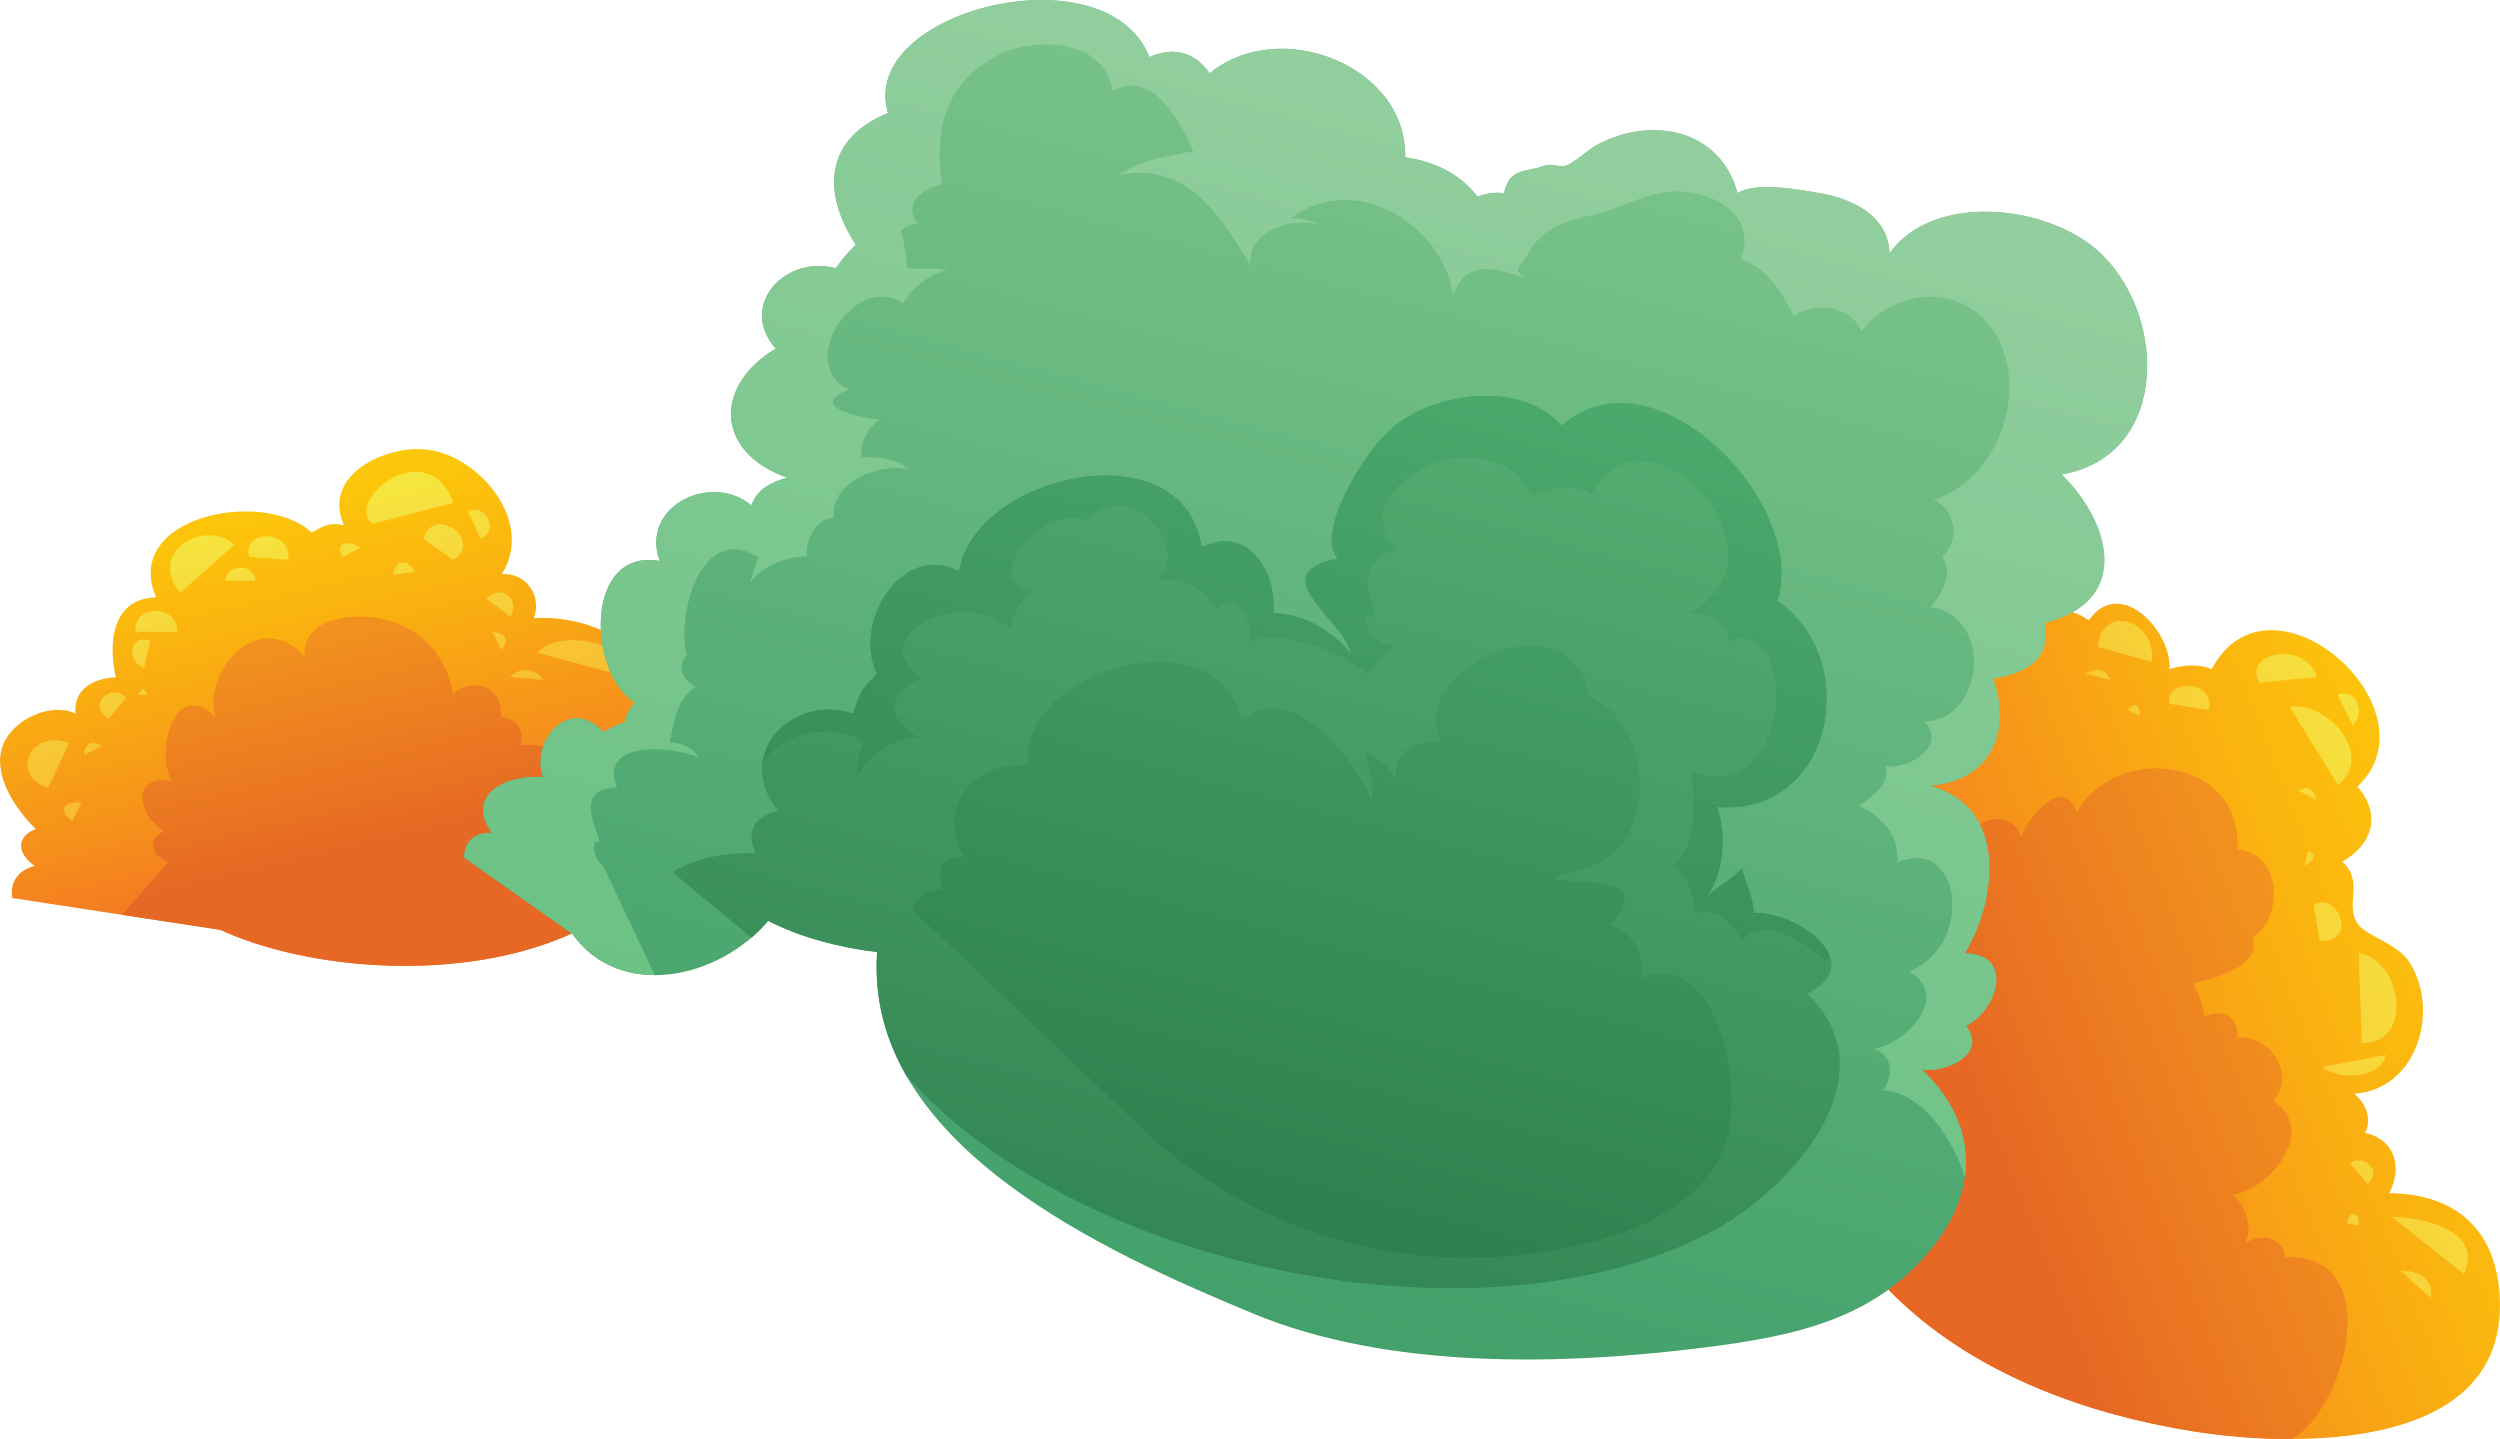 <?xml version="1.0" encoding="utf-8"?>
<!-- Generator: Adobe Illustrator 24.0.3, SVG Export Plug-In . SVG Version: 6.00 Build 0)  -->
<svg version="1.1" id="Layer_1" xmlns="http://www.w3.org/2000/svg" xmlns:xlink="http://www.w3.org/1999/xlink" x="0px" y="0px"
	 viewBox="0 0 209.71 120.73" style="enable-background:new 0 0 209.71 120.73;" xml:space="preserve">
<style type="text/css">
	.st0{fill:url(#SVGID_1_);}
	.st1{fill:url(#SVGID_2_);}
	.st2{fill:url(#SVGID_3_);}
	.st3{fill:url(#SVGID_4_);}
	.st4{fill:url(#SVGID_5_);}
	.st5{fill:url(#SVGID_6_);}
	.st6{fill:url(#SVGID_7_);}
	.st7{fill:url(#SVGID_8_);}
	.st8{fill:url(#SVGID_9_);}
	.st9{fill:url(#SVGID_10_);}
	.st10{fill:url(#SVGID_11_);}
	.st11{fill:url(#SVGID_12_);}
	.st12{fill:url(#SVGID_13_);}
	.st13{fill:url(#SVGID_14_);}
	.st14{fill:url(#SVGID_15_);}
	.st15{fill:url(#SVGID_16_);}
	.st16{fill:url(#SVGID_17_);}
	.st17{fill:url(#SVGID_18_);}
	.st18{fill:url(#SVGID_19_);}
	.st19{fill:url(#SVGID_20_);}
	.st20{fill:url(#SVGID_21_);}
	.st21{fill:url(#SVGID_22_);}
	.st22{fill:url(#SVGID_23_);}
	.st23{fill:url(#SVGID_24_);}
	.st24{fill:url(#SVGID_25_);}
	.st25{fill:url(#SVGID_26_);}
	.st26{fill:url(#SVGID_27_);}
	.st27{fill:url(#SVGID_28_);}
	.st28{fill:url(#SVGID_29_);}
	.st29{fill:url(#SVGID_30_);}
	.st30{fill:url(#SVGID_31_);}
	.st31{fill:url(#SVGID_32_);}
	.st32{fill:url(#SVGID_33_);}
	.st33{fill:url(#SVGID_34_);}
	.st34{fill:url(#SVGID_35_);}
	.st35{fill:url(#SVGID_36_);}
	.st36{fill:url(#SVGID_37_);}
	.st37{fill:url(#SVGID_38_);}
	.st38{fill:url(#SVGID_39_);}
	.st39{fill:url(#SVGID_40_);}
	.st40{fill:url(#SVGID_41_);}
	.st41{fill:url(#SVGID_42_);}
	.st42{fill:url(#SVGID_43_);}
	.st43{fill:url(#SVGID_44_);}
</style>
<g>
	<linearGradient id="SVGID_1_" gradientUnits="userSpaceOnUse" x1="21.602" y1="35.336" x2="29.992" y2="70.909">
		<stop  offset="0" style="stop-color:#FDCD08"/>
		<stop  offset="0.195" style="stop-color:#FCC60A"/>
		<stop  offset="0.487" style="stop-color:#FAB110"/>
		<stop  offset="0.84" style="stop-color:#F6901B"/>
		<stop  offset="1" style="stop-color:#F47E20"/>
	</linearGradient>
	<path class="st0" d="M44.78,51.85c0.7-1.83-0.63-3.84-2.69-3.69c2.77-4.32-1.79-9.88-6.23-10.44c-3.46-0.44-8.9,2.11-7.01,6.33
		c-1.24-0.24-1.55,0-2.71,0.62c-3.95-3.73-15.96-1.4-13.05,5.44c-3.73,0.08-4.03,3.92-3.37,6.71c-1.86,0.05-3.6,1.01-3.38,3.04
		c-2.14-1.01-5.43,0.55-6.16,2.84c-0.78,2.46,1.23,5.3,2.82,6.84c-1.72,0.66-1.54,2.08-0.09,3.1c-1.3,0.31-2.11,1.28-1.88,2.69
		L18.48,78c11.15,5.1,33.41,4.75,38.78-8.93C60.64,60.44,53.83,51.36,44.78,51.85z"/>
	<linearGradient id="SVGID_2_" gradientUnits="userSpaceOnUse" x1="218.353" y1="72.978" x2="166.671" y2="93.449">
		<stop  offset="0" style="stop-color:#FDCD08"/>
		<stop  offset="0.195" style="stop-color:#FCC60A"/>
		<stop  offset="0.487" style="stop-color:#FAB110"/>
		<stop  offset="0.84" style="stop-color:#F6901B"/>
		<stop  offset="1" style="stop-color:#F47E20"/>
	</linearGradient>
	<path class="st1" d="M200.42,100.09c1.06-2.05,0.62-4.45-2.02-5.06c0.56-1.16,0.13-2.39-0.92-3.29c5.27-0.32,7.21-6.96,4.65-11
		c-1.07-1.69-3.77-2.19-4.46-3.4c-0.91-1.61,0.62-3.38-1.18-5.06c2.64-1.51,3.23-4.07,1.26-6.29c6.91-6.55-7.35-19.08-12.23-9.85
		c-1.07-0.5-2.49-0.34-3.54-0.01c0.24-3.15-4.15-7.86-6.75-4.1c-1.25-0.83-2.77-1.27-3.71-0.22c-15.03,7.95-21.63,22.01-21.51,35.04
		c0.18,20.03,15.66,30.3,33.97,33.21c8.5,1.35,26.16,1.77,25.72-11.02C209.5,103.15,205.94,100.12,200.42,100.09z"/>
	<linearGradient id="SVGID_3_" gradientUnits="userSpaceOnUse" x1="22.782" y1="35.057" x2="31.172" y2="70.631">
		<stop  offset="0" style="stop-color:#FAA919"/>
		<stop  offset="0.223" style="stop-color:#F8A21A"/>
		<stop  offset="0.558" style="stop-color:#F18D1E"/>
		<stop  offset="0.961" style="stop-color:#E76C23"/>
		<stop  offset="1" style="stop-color:#E66824"/>
	</linearGradient>
	<path class="st2" d="M43.7,62.51c0.24-1.38-0.29-2.26-1.68-2.35c0.22-2.54-2.19-3.39-4-1.99c-0.62-3.34-2.86-5.7-6.31-6.32
		c-2.39-0.43-6.37,0.08-6.16,3.21c-3.75-4.12-8.59,1.08-7.48,5.12c-3.3-3.43-5.12,2.68-3.66,5.35c-3.48-0.67-2.88,2.84-0.66,4.18
		c-1.34,0.75-1.2,1.95,0.36,2.59l-3.88,4.44L18.48,78c9.45,4.32,26.87,4.73,35.24-3.58C54.63,68.61,49.82,62.17,43.7,62.51z"/>
	<linearGradient id="SVGID_4_" gradientUnits="userSpaceOnUse" x1="220.552" y1="78.528" x2="168.87" y2="98.999">
		<stop  offset="0" style="stop-color:#FAA919"/>
		<stop  offset="0.223" style="stop-color:#F8A21A"/>
		<stop  offset="0.558" style="stop-color:#F18D1E"/>
		<stop  offset="0.961" style="stop-color:#E76C23"/>
		<stop  offset="1" style="stop-color:#E66824"/>
	</linearGradient>
	<path class="st3" d="M191.71,105.47c-0.32-1.77-2.01-2.05-3.37-1.19c0.58-1.12,0.2-3.04-1.05-4.05c3.22-0.51,7.12-5.45,3.41-7.88
		c1.92-2.27-0.23-5.5-3.02-5.32c0.11-1.77-1.25-2.48-2.76-1.77c-0.2-1.19-0.51-1.88-0.96-2.83c1.81-0.19,5.98-1.65,4.97-3.76
		c2.71-1.76,2.46-7.14-1.25-7.42c0.45-7.72-10.06-9.02-13.48-3.11c-1.06-3.22-4.25,0.52-4.61,2.11c-0.79-2.31-3.89-1.89-4.44,0.36
		l-14.48,8.89c-0.46,2.46-0.67,4.93-0.65,7.36c0.18,20.03,15.66,30.3,33.97,33.21c2.28,0.36,5.22,0.66,8.29,0.65
		c0.06-0.04,0.13-0.08,0.19-0.12C196.96,117.66,200,105.1,191.71,105.47z"/>
	<linearGradient id="SVGID_5_" gradientUnits="userSpaceOnUse" x1="34.117" y1="32.384" x2="42.507" y2="67.957">
		<stop  offset="0" style="stop-color:#F6EC42"/>
		<stop  offset="0.212" style="stop-color:#F6E53F"/>
		<stop  offset="0.53" style="stop-color:#F7D038"/>
		<stop  offset="0.913" style="stop-color:#F9AF2D"/>
		<stop  offset="1" style="stop-color:#F9A62A"/>
	</linearGradient>
	<path class="st4" d="M35.51,45.2l2.52,1.76C40.62,45.34,36.35,42.27,35.51,45.2z"/>
	<linearGradient id="SVGID_6_" gradientUnits="userSpaceOnUse" x1="30.378" y1="33.266" x2="38.768" y2="68.839">
		<stop  offset="0" style="stop-color:#F6EC42"/>
		<stop  offset="0.212" style="stop-color:#F6E53F"/>
		<stop  offset="0.53" style="stop-color:#F7D038"/>
		<stop  offset="0.913" style="stop-color:#F9AF2D"/>
		<stop  offset="1" style="stop-color:#F9A62A"/>
	</linearGradient>
	<path class="st5" d="M32.99,48.22l1.76-0.25C34.31,46.86,33.14,46.91,32.99,48.22z"/>
	<linearGradient id="SVGID_7_" gradientUnits="userSpaceOnUse" x1="37.386" y1="31.613" x2="45.776" y2="67.186">
		<stop  offset="0" style="stop-color:#F6EC42"/>
		<stop  offset="0.212" style="stop-color:#F6E53F"/>
		<stop  offset="0.53" style="stop-color:#F7D038"/>
		<stop  offset="0.913" style="stop-color:#F9AF2D"/>
		<stop  offset="1" style="stop-color:#F9A62A"/>
	</linearGradient>
	<path class="st6" d="M39.29,42.93l1.01,2.27C41.93,44.64,40.7,42.11,39.29,42.93z"/>
	<linearGradient id="SVGID_8_" gradientUnits="userSpaceOnUse" x1="32.082" y1="32.864" x2="40.472" y2="68.437">
		<stop  offset="0" style="stop-color:#F6EC42"/>
		<stop  offset="0.212" style="stop-color:#F6E53F"/>
		<stop  offset="0.53" style="stop-color:#F7D038"/>
		<stop  offset="0.913" style="stop-color:#F9AF2D"/>
		<stop  offset="1" style="stop-color:#F9A62A"/>
	</linearGradient>
	<path class="st7" d="M31.23,43.94l6.8-1.76C35.9,36.34,28.81,41.87,31.23,43.94z"/>
	<linearGradient id="SVGID_9_" gradientUnits="userSpaceOnUse" x1="37.462" y1="31.595" x2="45.852" y2="67.169">
		<stop  offset="0" style="stop-color:#F6EC42"/>
		<stop  offset="0.212" style="stop-color:#F6E53F"/>
		<stop  offset="0.53" style="stop-color:#F7D038"/>
		<stop  offset="0.913" style="stop-color:#F9AF2D"/>
		<stop  offset="1" style="stop-color:#F9A62A"/>
	</linearGradient>
	<path class="st8" d="M40.8,50.23l2.01,1.51C43.68,50.09,41.86,48.97,40.8,50.23z"/>
	<linearGradient id="SVGID_10_" gradientUnits="userSpaceOnUse" x1="38.186" y1="31.424" x2="46.576" y2="66.998">
		<stop  offset="0" style="stop-color:#F6EC42"/>
		<stop  offset="0.212" style="stop-color:#F6E53F"/>
		<stop  offset="0.53" style="stop-color:#F7D038"/>
		<stop  offset="0.913" style="stop-color:#F9AF2D"/>
		<stop  offset="1" style="stop-color:#F9A62A"/>
	</linearGradient>
	<path class="st9" d="M42.81,56.78l2.77,0.25C44.93,56.02,43.58,55.95,42.81,56.78z"/>
	<linearGradient id="SVGID_11_" gradientUnits="userSpaceOnUse" x1="42.612" y1="30.38" x2="51.002" y2="65.954">
		<stop  offset="0" style="stop-color:#F6EC42"/>
		<stop  offset="0.212" style="stop-color:#F6E53F"/>
		<stop  offset="0.53" style="stop-color:#F7D038"/>
		<stop  offset="0.913" style="stop-color:#F9AF2D"/>
		<stop  offset="1" style="stop-color:#F9A62A"/>
	</linearGradient>
	<path class="st10" d="M45.08,54.76l6.54,1.76C53.12,53.77,46.67,52.74,45.08,54.76z"/>
	<linearGradient id="SVGID_12_" gradientUnits="userSpaceOnUse" x1="36.784" y1="31.755" x2="45.174" y2="67.328">
		<stop  offset="0" style="stop-color:#F6EC42"/>
		<stop  offset="0.212" style="stop-color:#F6E53F"/>
		<stop  offset="0.53" style="stop-color:#F7D038"/>
		<stop  offset="0.913" style="stop-color:#F9AF2D"/>
		<stop  offset="1" style="stop-color:#F9A62A"/>
	</linearGradient>
	<path class="st11" d="M41.3,53l0.76,1.51C42.77,53.67,42.49,53.14,41.3,53z"/>
	<linearGradient id="SVGID_13_" gradientUnits="userSpaceOnUse" x1="26.571" y1="34.164" x2="34.961" y2="69.737">
		<stop  offset="0" style="stop-color:#F6EC42"/>
		<stop  offset="0.212" style="stop-color:#F6E53F"/>
		<stop  offset="0.53" style="stop-color:#F7D038"/>
		<stop  offset="0.913" style="stop-color:#F9AF2D"/>
		<stop  offset="1" style="stop-color:#F9A62A"/>
	</linearGradient>
	<path class="st12" d="M28.72,46.71l1.51-0.76C29.76,45.47,27.95,45.15,28.72,46.71z"/>
	<linearGradient id="SVGID_14_" gradientUnits="userSpaceOnUse" x1="14.636" y1="36.978" x2="23.026" y2="72.552">
		<stop  offset="0" style="stop-color:#F6EC42"/>
		<stop  offset="0.212" style="stop-color:#F6E53F"/>
		<stop  offset="0.53" style="stop-color:#F7D038"/>
		<stop  offset="0.913" style="stop-color:#F9AF2D"/>
		<stop  offset="1" style="stop-color:#F9A62A"/>
	</linearGradient>
	<path class="st13" d="M15.12,49.73l4.53-4.03C17.08,43.42,12.31,46.38,15.12,49.73z"/>
	<linearGradient id="SVGID_15_" gradientUnits="userSpaceOnUse" x1="2.382" y1="39.868" x2="10.772" y2="75.442">
		<stop  offset="0" style="stop-color:#F6EC42"/>
		<stop  offset="0.212" style="stop-color:#F6E53F"/>
		<stop  offset="0.53" style="stop-color:#F7D038"/>
		<stop  offset="0.913" style="stop-color:#F9AF2D"/>
		<stop  offset="1" style="stop-color:#F9A62A"/>
	</linearGradient>
	<path class="st14" d="M7.07,63.32l1.51-0.76C7.68,62.07,7.12,62.28,7.07,63.32z"/>
	<linearGradient id="SVGID_16_" gradientUnits="userSpaceOnUse" x1="4.849" y1="39.287" x2="13.239" y2="74.86">
		<stop  offset="0" style="stop-color:#F6EC42"/>
		<stop  offset="0.212" style="stop-color:#F6E53F"/>
		<stop  offset="0.53" style="stop-color:#F7D038"/>
		<stop  offset="0.913" style="stop-color:#F9AF2D"/>
		<stop  offset="1" style="stop-color:#F9A62A"/>
	</linearGradient>
	<path class="st15" d="M9.08,60.3l1.51-1.76C9.37,57.24,7.24,59.03,9.08,60.3z"/>
	<linearGradient id="SVGID_17_" gradientUnits="userSpaceOnUse" x1="-0.316" y1="40.505" x2="8.074" y2="76.078">
		<stop  offset="0" style="stop-color:#F6EC42"/>
		<stop  offset="0.212" style="stop-color:#F6E53F"/>
		<stop  offset="0.53" style="stop-color:#F7D038"/>
		<stop  offset="0.913" style="stop-color:#F9AF2D"/>
		<stop  offset="1" style="stop-color:#F9A62A"/>
	</linearGradient>
	<path class="st16" d="M6.06,68.86l0.76-1.51C5.34,67.11,4.82,68.02,6.06,68.86z"/>
	<linearGradient id="SVGID_18_" gradientUnits="userSpaceOnUse" x1="19.994" y1="35.715" x2="28.384" y2="71.288">
		<stop  offset="0" style="stop-color:#F6EC42"/>
		<stop  offset="0.212" style="stop-color:#F6E53F"/>
		<stop  offset="0.53" style="stop-color:#F7D038"/>
		<stop  offset="0.913" style="stop-color:#F9AF2D"/>
		<stop  offset="1" style="stop-color:#F9A62A"/>
	</linearGradient>
	<path class="st17" d="M20.91,46.71l3.27,0.25C24.52,44.37,20.26,44.37,20.91,46.71z"/>
	<linearGradient id="SVGID_19_" gradientUnits="userSpaceOnUse" x1="-1.272" y1="40.731" x2="7.117" y2="76.304">
		<stop  offset="0" style="stop-color:#F6EC42"/>
		<stop  offset="0.212" style="stop-color:#F6E53F"/>
		<stop  offset="0.53" style="stop-color:#F7D038"/>
		<stop  offset="0.913" style="stop-color:#F9AF2D"/>
		<stop  offset="1" style="stop-color:#F9A62A"/>
	</linearGradient>
	<path class="st18" d="M4.05,66.09l1.76-3.78C2.43,61.13,0.83,65.11,4.05,66.09z"/>
	<linearGradient id="SVGID_20_" gradientUnits="userSpaceOnUse" x1="7.357" y1="38.695" x2="15.747" y2="74.269">
		<stop  offset="0" style="stop-color:#F6EC42"/>
		<stop  offset="0.212" style="stop-color:#F6E53F"/>
		<stop  offset="0.53" style="stop-color:#F7D038"/>
		<stop  offset="0.913" style="stop-color:#F9AF2D"/>
		<stop  offset="1" style="stop-color:#F9A62A"/>
	</linearGradient>
	<path class="st19" d="M11.6,58.29h0.76C12.12,57.66,11.86,57.68,11.6,58.29z"/>
	<linearGradient id="SVGID_21_" gradientUnits="userSpaceOnUse" x1="8.125" y1="38.514" x2="16.515" y2="74.088">
		<stop  offset="0" style="stop-color:#F6EC42"/>
		<stop  offset="0.212" style="stop-color:#F6E53F"/>
		<stop  offset="0.53" style="stop-color:#F7D038"/>
		<stop  offset="0.913" style="stop-color:#F9AF2D"/>
		<stop  offset="1" style="stop-color:#F9A62A"/>
	</linearGradient>
	<path class="st20" d="M12.1,56.02l0.5-2.27C10.88,53.09,10.51,55.51,12.1,56.02z"/>
	<linearGradient id="SVGID_22_" gradientUnits="userSpaceOnUse" x1="17.254" y1="36.361" x2="25.644" y2="71.935">
		<stop  offset="0" style="stop-color:#F6EC42"/>
		<stop  offset="0.212" style="stop-color:#F6E53F"/>
		<stop  offset="0.53" style="stop-color:#F7D038"/>
		<stop  offset="0.913" style="stop-color:#F9AF2D"/>
		<stop  offset="1" style="stop-color:#F9A62A"/>
	</linearGradient>
	<path class="st21" d="M18.9,48.72h2.52C21.35,47.25,18.98,47.22,18.9,48.72z"/>
	<linearGradient id="SVGID_23_" gradientUnits="userSpaceOnUse" x1="9.64" y1="38.157" x2="18.03" y2="73.73">
		<stop  offset="0" style="stop-color:#F6EC42"/>
		<stop  offset="0.212" style="stop-color:#F6E53F"/>
		<stop  offset="0.53" style="stop-color:#F7D038"/>
		<stop  offset="0.913" style="stop-color:#F9AF2D"/>
		<stop  offset="1" style="stop-color:#F9A62A"/>
	</linearGradient>
	<path class="st22" d="M11.35,53h3.52C14.9,50.65,11.2,50.66,11.35,53z"/>
	<linearGradient id="SVGID_24_" gradientUnits="userSpaceOnUse" x1="208.468" y1="48.02" x2="156.785" y2="68.491">
		<stop  offset="0" style="stop-color:#F6EC42"/>
		<stop  offset="0.212" style="stop-color:#F6E53F"/>
		<stop  offset="0.53" style="stop-color:#F7D038"/>
		<stop  offset="0.913" style="stop-color:#F9AF2D"/>
		<stop  offset="1" style="stop-color:#F9A62A"/>
	</linearGradient>
	<path class="st23" d="M178.48,59.54l1.01,0.5C179.46,59.11,179.12,58.82,178.48,59.54z"/>
	<linearGradient id="SVGID_25_" gradientUnits="userSpaceOnUse" x1="207.05" y1="44.441" x2="155.368" y2="64.912">
		<stop  offset="0" style="stop-color:#F6EC42"/>
		<stop  offset="0.212" style="stop-color:#F6E53F"/>
		<stop  offset="0.53" style="stop-color:#F7D038"/>
		<stop  offset="0.913" style="stop-color:#F9AF2D"/>
		<stop  offset="1" style="stop-color:#F9A62A"/>
	</linearGradient>
	<path class="st24" d="M174.95,56.52l2.01,0.5C176.69,56.02,175.69,56.06,174.95,56.52z"/>
	<linearGradient id="SVGID_26_" gradientUnits="userSpaceOnUse" x1="208.778" y1="48.804" x2="157.096" y2="69.276">
		<stop  offset="0" style="stop-color:#F6EC42"/>
		<stop  offset="0.212" style="stop-color:#F6E53F"/>
		<stop  offset="0.53" style="stop-color:#F7D038"/>
		<stop  offset="0.913" style="stop-color:#F9AF2D"/>
		<stop  offset="1" style="stop-color:#F9A62A"/>
	</linearGradient>
	<path class="st25" d="M182,59.04l3.27,0.5C185.86,56.79,181.37,57.12,182,59.04z"/>
	<linearGradient id="SVGID_27_" gradientUnits="userSpaceOnUse" x1="206.453" y1="42.935" x2="154.771" y2="63.407">
		<stop  offset="0" style="stop-color:#F6EC42"/>
		<stop  offset="0.212" style="stop-color:#F6E53F"/>
		<stop  offset="0.53" style="stop-color:#F7D038"/>
		<stop  offset="0.913" style="stop-color:#F9AF2D"/>
		<stop  offset="1" style="stop-color:#F9A62A"/>
	</linearGradient>
	<path class="st26" d="M175.96,54.26l4.53,1.26C180.98,52.05,176.36,50.51,175.96,54.26z"/>
	<linearGradient id="SVGID_28_" gradientUnits="userSpaceOnUse" x1="225.584" y1="91.232" x2="173.902" y2="111.703">
		<stop  offset="0" style="stop-color:#F6EC42"/>
		<stop  offset="0.212" style="stop-color:#F6E53F"/>
		<stop  offset="0.53" style="stop-color:#F7D038"/>
		<stop  offset="0.913" style="stop-color:#F9AF2D"/>
		<stop  offset="1" style="stop-color:#F9A62A"/>
	</linearGradient>
	<path class="st27" d="M197.35,101.79c-0.39,0.18-0.3,0.45-0.5,0.79l1.01,0.25C197.81,102.29,197.97,101.98,197.35,101.79z"/>
	<linearGradient id="SVGID_29_" gradientUnits="userSpaceOnUse" x1="216.655" y1="68.69" x2="164.973" y2="89.162">
		<stop  offset="0" style="stop-color:#F6EC42"/>
		<stop  offset="0.212" style="stop-color:#F6E53F"/>
		<stop  offset="0.53" style="stop-color:#F7D038"/>
		<stop  offset="0.913" style="stop-color:#F9AF2D"/>
		<stop  offset="1" style="stop-color:#F9A62A"/>
	</linearGradient>
	<path class="st28" d="M194.08,75.91l0.5,3.02C197.89,79.07,196.07,74.68,194.08,75.91z"/>
	<linearGradient id="SVGID_30_" gradientUnits="userSpaceOnUse" x1="221.163" y1="80.072" x2="169.481" y2="100.543">
		<stop  offset="0" style="stop-color:#F6EC42"/>
		<stop  offset="0.212" style="stop-color:#F6E53F"/>
		<stop  offset="0.53" style="stop-color:#F7D038"/>
		<stop  offset="0.913" style="stop-color:#F9AF2D"/>
		<stop  offset="1" style="stop-color:#F9A62A"/>
	</linearGradient>
	<path class="st29" d="M200.12,88.49l-5.29,1.01C196.26,90.73,199.83,90.4,200.12,88.49z"/>
	<linearGradient id="SVGID_31_" gradientUnits="userSpaceOnUse" x1="224.283" y1="87.949" x2="172.601" y2="108.42">
		<stop  offset="0" style="stop-color:#F6EC42"/>
		<stop  offset="0.212" style="stop-color:#F6E53F"/>
		<stop  offset="0.53" style="stop-color:#F7D038"/>
		<stop  offset="0.913" style="stop-color:#F9AF2D"/>
		<stop  offset="1" style="stop-color:#F9A62A"/>
	</linearGradient>
	<path class="st30" d="M197.1,97.55l1.51,1.76C199.92,98.2,198.27,96.78,197.1,97.55z"/>
	<linearGradient id="SVGID_32_" gradientUnits="userSpaceOnUse" x1="227.142" y1="95.166" x2="175.46" y2="115.637">
		<stop  offset="0" style="stop-color:#F6EC42"/>
		<stop  offset="0.212" style="stop-color:#F6E53F"/>
		<stop  offset="0.53" style="stop-color:#F7D038"/>
		<stop  offset="0.913" style="stop-color:#F9AF2D"/>
		<stop  offset="1" style="stop-color:#F9A62A"/>
	</linearGradient>
	<path class="st31" d="M200.63,102.08l6.04,4.78C208.46,103.15,203.04,102.09,200.63,102.08z"/>
	<linearGradient id="SVGID_33_" gradientUnits="userSpaceOnUse" x1="228.126" y1="97.65" x2="176.444" y2="118.121">
		<stop  offset="0" style="stop-color:#F6EC42"/>
		<stop  offset="0.212" style="stop-color:#F6E53F"/>
		<stop  offset="0.53" style="stop-color:#F7D038"/>
		<stop  offset="0.913" style="stop-color:#F9AF2D"/>
		<stop  offset="1" style="stop-color:#F9A62A"/>
	</linearGradient>
	<path class="st32" d="M201.38,106.61l2.52,2.27C204.18,107.28,202.76,106.52,201.38,106.61z"/>
	<linearGradient id="SVGID_34_" gradientUnits="userSpaceOnUse" x1="208.989" y1="49.337" x2="157.307" y2="69.808">
		<stop  offset="0" style="stop-color:#F6EC42"/>
		<stop  offset="0.212" style="stop-color:#F6E53F"/>
		<stop  offset="0.53" style="stop-color:#F7D038"/>
		<stop  offset="0.913" style="stop-color:#F9AF2D"/>
		<stop  offset="1" style="stop-color:#F9A62A"/>
	</linearGradient>
	<path class="st33" d="M189.55,57.28l4.78-0.5C193.35,53.59,187.95,54.82,189.55,57.28z"/>
	<linearGradient id="SVGID_35_" gradientUnits="userSpaceOnUse" x1="210.821" y1="53.96" x2="159.138" y2="74.432">
		<stop  offset="0" style="stop-color:#F6EC42"/>
		<stop  offset="0.212" style="stop-color:#F6E53F"/>
		<stop  offset="0.53" style="stop-color:#F7D038"/>
		<stop  offset="0.913" style="stop-color:#F9AF2D"/>
		<stop  offset="1" style="stop-color:#F9A62A"/>
	</linearGradient>
	<path class="st34" d="M196.09,58.29l1.26,2.52C198.54,59.75,197.55,57.63,196.09,58.29z"/>
	<linearGradient id="SVGID_36_" gradientUnits="userSpaceOnUse" x1="214.643" y1="63.61" x2="162.961" y2="84.082">
		<stop  offset="0" style="stop-color:#F6EC42"/>
		<stop  offset="0.212" style="stop-color:#F6E53F"/>
		<stop  offset="0.53" style="stop-color:#F7D038"/>
		<stop  offset="0.913" style="stop-color:#F9AF2D"/>
		<stop  offset="1" style="stop-color:#F9A62A"/>
	</linearGradient>
	<path class="st35" d="M193.58,71.37l-0.25,1.26C194.24,72.07,194.28,71.59,193.58,71.37z"/>
	<linearGradient id="SVGID_37_" gradientUnits="userSpaceOnUse" x1="211.496" y1="55.667" x2="159.815" y2="76.138">
		<stop  offset="0" style="stop-color:#F6EC42"/>
		<stop  offset="0.212" style="stop-color:#F6E53F"/>
		<stop  offset="0.53" style="stop-color:#F7D038"/>
		<stop  offset="0.913" style="stop-color:#F9AF2D"/>
		<stop  offset="1" style="stop-color:#F9A62A"/>
	</linearGradient>
	<path class="st36" d="M192.07,59.29l4.03,6.54C199.19,63.51,195.42,58.81,192.07,59.29z"/>
	<linearGradient id="SVGID_38_" gradientUnits="userSpaceOnUse" x1="212.843" y1="59.066" x2="161.161" y2="79.538">
		<stop  offset="0" style="stop-color:#F6EC42"/>
		<stop  offset="0.212" style="stop-color:#F6E53F"/>
		<stop  offset="0.53" style="stop-color:#F7D038"/>
		<stop  offset="0.913" style="stop-color:#F9AF2D"/>
		<stop  offset="1" style="stop-color:#F9A62A"/>
	</linearGradient>
	<path class="st37" d="M192.82,66.34l1.51,0.76C194.06,66.17,193.52,65.87,192.82,66.34z"/>
	<linearGradient id="SVGID_39_" gradientUnits="userSpaceOnUse" x1="219.317" y1="75.411" x2="167.635" y2="95.882">
		<stop  offset="0" style="stop-color:#F6EC42"/>
		<stop  offset="0.212" style="stop-color:#F6E53F"/>
		<stop  offset="0.53" style="stop-color:#F7D038"/>
		<stop  offset="0.913" style="stop-color:#F9AF2D"/>
		<stop  offset="1" style="stop-color:#F9A62A"/>
	</linearGradient>
	<path class="st38" d="M197.86,79.93l0.25,7.55C202.41,87.66,201.63,80.67,197.86,79.93z"/>
	<linearGradient id="SVGID_40_" gradientUnits="userSpaceOnUse" x1="93.701" y1="116.129" x2="125.418" y2="-3.188">
		<stop  offset="0" style="stop-color:#3E9E68"/>
		<stop  offset="1" style="stop-color:#7FC78E"/>
	</linearGradient>
	<path class="st39" d="M175.87,20.94c-4.4-3.82-13.79-4.76-17.38,0.32c-0.05-3.07-3-4.54-5.6-5.01c-1.73-0.31-5.63-1.06-7.13-0.04
		c-1.46-5.4-7.23-6.49-11.76-4.08c-0.75,0.4-2,1.57-2.68,1.78c-0.5,0.15-1.2-0.23-1.75-0.02c-1.62,0.61-2.92,0.13-3.41,2.31
		c-0.77-0.09-1.54,0.02-2.21,0.3c-1.35-1.73-3.32-2.91-6.07-3.3c0.13-7.76-10.61-11.85-16.4-7.05c-1.34-1.89-3.18-2.21-5.06-1.36
		C92.81-4.33,71.9,0.9,74.49,9.47c-5.36,2.21-5.54,6.69-2.7,11.06c-0.84,0.8-1.1,1.18-1.68,1.97c-4.17-1.15-8.24,3.06-5.04,6.75
		c-5.14,3.04-5.16,8.64,0.96,10.82c-1.33,0.36-2.56,1-2.99,2.32c-3.49-2.85-9.39,0.17-7.69,4.67c-6.32-1.15-6.11,9.35-2.1,11.87
		c-0.46,0.51-0.75,1.09-0.85,1.66c-0.61,0.19-1.22,0.46-1.8,0.83c-2.72-3.06-6.1,0.53-5.07,3.77c-2.93-0.26-6.59,1.4-4.27,4.68
		c-1.4-0.06-2.32,0.66-2.32,2.08l9.06,6.38c4.05,5.67,12.45,3.73,16.42-1.1c2.8,1.42,6.03,2.25,9.15,2.62
		c-1.12,16.08,19.01,25.14,31.58,30.35c11.3,4.68,25.8,4.35,37.78,2.84c7.74-0.98,14.78-2.4,19.63-9.01
		c3.65-4.97,2.91-10.31-1.35-14.3c2.13,0.23,5.51-1.31,3.7-3.68c2.61-1.25,4.11-6.05-0.1-6.08c2.7-4.48,3.65-12.29-2.95-14.06
		c5.11-0.38,6.93-4.55,5.3-8.98c2.8-0.52,4.86-1.5,4.38-4.7c7.32-1.79,5.47-8.45,1.39-12.43C182.14,38.2,181.78,26.06,175.87,20.94z
		"/>
	<linearGradient id="SVGID_41_" gradientUnits="userSpaceOnUse" x1="93.664" y1="116.119" x2="125.381" y2="-3.197">
		<stop  offset="0" style="stop-color:#62BE7E"/>
		<stop  offset="1" style="stop-color:#97D0A1"/>
	</linearGradient>
	<path class="st40" d="M161.23,89.73c2.13,0.23,5.51-1.31,3.7-3.68c2.61-1.25,4.11-6.05-0.1-6.08c2.7-4.48,3.65-12.29-2.95-14.06
		c5.11-0.38,6.93-4.55,5.3-8.98c2.8-0.52,4.86-1.5,4.38-4.7c7.32-1.79,5.47-8.45,1.39-12.43c9.18-1.59,8.83-13.73,2.92-18.86
		c-4.4-3.82-13.79-4.76-17.38,0.32c-0.05-3.07-3-4.54-5.6-5.01c-1.73-0.31-5.63-1.06-7.13-0.04c-1.46-5.4-7.23-6.49-11.76-4.08
		c-0.75,0.4-2,1.57-2.68,1.78c-0.5,0.15-1.2-0.23-1.75-0.02c-1.62,0.61-2.92,0.13-3.41,2.31c-0.77-0.09-1.54,0.02-2.21,0.3
		c-1.35-1.73-3.32-2.91-6.07-3.3c0.13-7.76-10.61-11.85-16.4-7.05c-1.34-1.89-3.18-2.21-5.06-1.36C92.81-4.33,71.9,0.9,74.49,9.47
		c-5.36,2.21-5.54,6.69-2.7,11.06c-0.84,0.8-1.1,1.18-1.68,1.97c-4.17-1.15-8.24,3.06-5.04,6.75c-5.14,3.04-5.16,8.64,0.96,10.82
		c-1.33,0.36-2.56,1-2.99,2.32c-3.49-2.85-9.39,0.17-7.69,4.67c-6.32-1.15-6.11,9.35-2.1,11.87c-0.46,0.51-0.75,1.09-0.85,1.66
		c-0.61,0.19-1.22,0.46-1.8,0.83c-2.72-3.06-6.1,0.53-5.07,3.77c-2.93-0.26-6.59,1.4-4.27,4.68c-1.4-0.06-2.32,0.66-2.32,2.08
		l9.06,6.38c1.74,2.43,4.28,3.46,6.92,3.47l-4.32-9.17c-0.63-0.55-0.91-1.15-0.71-1.97c0.14-0.03,0.28-0.06,0.42-0.09
		c-0.63-1.83-1.85-4.41,1.45-4.52c-1.61-4.1,4.81-3.41,6.86-2.52c-0.52-0.81-1.47-1.27-2.45-1.26c0.41-1.75,0.49-3.55,2.21-4.68
		c-1.1-0.5-1.65-1.72-0.77-2.63c-0.91-3.21,1.16-11.27,6.04-8.19c-0.33,0.68-0.51,1.36-0.74,2.13c0.99-1.37,3.07-2.25,4.77-2.23
		c-0.08-1.45,0.72-3.13,2.27-3.27c-0.32-3.06,3.95-4.58,6.31-4.04c-1.01-0.85-2.58-1.08-3.97-0.99c-0.21-1.28,0.54-2.43,1.45-3.18
		c-1.51-0.12-6.19-1.12-2.52-2.51c-4.55-2.09,0.52-10,4.57-7.21c0.58-1.39,2.45-2.54,3.74-2.86c-1.13-0.09-2.33-0.04-3.46-0.09
		c-0.04-1.13-0.22-2.18-0.51-3.15c0.38-0.34,0.88-0.57,1.46-0.64c-1.4-1.53,0.39-2.99,2-3.27c-0.64-4.33,0.12-8.25,4.31-10.63
		c3.18-1.82,9.27-1.73,10,2.78c3.43-1.84,5.7,2.68,6.78,5.09c-2.02,0.31-4.52,0.77-6.19,1.94c5.78-1.04,8.5,3.59,11.01,7.64
		c-0.51-3.01,3.92-4.33,6.27-3.23c-0.93-0.45-1.85-0.71-2.87-0.76c5.32-4.02,12.79,0.6,13.56,6.5c1.06-3,3.29-2.41,6.21-1.42
		c-1.54-0.79-0.39-1.12-0.02-1.88c1.36-2.79,3.84-2.98,6.45-3.71c1.89-0.53,4.19-1.95,6.83-1.69c3.08,0.31,5.94,2.34,4.67,5.64
		c2.27,0.76,3.38,2.75,4.45,4.77c1.75-1.24,4.82-0.86,5.66,1.3c2.55-3.4,7.86-4.09,10.7-0.56c3.71,4.63,1.08,12.9-4.63,14.67
		c1.86,0.92,2.24,3.35,0.69,4.8c1.05,1.36-0.04,3.04-0.94,4.22c5.2,0.66,4.59,9.42-0.51,9.6c1.89,2.08-1.29,3.97-3.27,3.76
		c0.39,1.38-1.07,2.6-2.28,3.3c1.99,0.88,3.42,2.48,3.25,4.76c5.41-2.35,6.49,7.05,0.97,9.14c3.6,2.05-0.25,6.11-2.98,6.49
		c1.57,0.45,1.79,2.17,0.79,3.48c3.16,0.09,5.92,3.95,6.89,7.35C165.29,95.54,164.02,92.35,161.23,89.73z"/>
	<linearGradient id="SVGID_42_" gradientUnits="userSpaceOnUse" x1="96.073" y1="116.76" x2="127.79" y2="-2.557">
		<stop  offset="0" style="stop-color:#2E8150"/>
		<stop  offset="1" style="stop-color:#63BE7E"/>
	</linearGradient>
	<path class="st41" d="M143.49,103.36c6.61-3.49,15.36-13,8.11-20.01c5.3-2.62-1.04-6.99-4.51-6.76c0-1.46-0.73-2.46-0.95-3.77
		c-0.85,0.95-2.16,1.61-2.96,2.39c1.53-2.23,1.62-5.18,0.87-7.51c9.81,0.78,12.16-12.43,5.05-17.3c2.61-8.17-10.4-21.56-18.09-14.69
		c-3.39-3.8-10.55-2.88-14.21,0.16c-2.39,1.99-6.53,8.91-4.58,10.97c-6.42,1.36,0.49,5.06,1.11,8c-1.65-1.99-3.93-3.32-6.52-3.42
		c0.32-3.53-2.21-7.42-6-5.51c-1.57-10.13-19.08-6.11-20.35,2.01c-4.98-2.49-8.94,4.47-6.9,8.61c-1.44,1.41-1.35,1.52-2.03,3.34
		c-5.07-1.71-10.09,3.43-6.26,8.14c-2.07,0.52-2.7,1.75-1.89,3.54c-2.5,0-4.87,0.33-6.98,1.6l6.65,5.51
		c0.5-0.44,0.97-0.91,1.38-1.41c2.8,1.42,6.03,2.25,9.15,2.62c-0.27,3.84,0.68,7.28,2.45,10.37
		C90.54,106.57,124.47,113.41,143.49,103.36z"/>
	<linearGradient id="SVGID_43_" gradientUnits="userSpaceOnUse" x1="102.076" y1="118.355" x2="133.793" y2="-0.961">
		<stop  offset="0" style="stop-color:#277747"/>
		<stop  offset="1" style="stop-color:#58BC7A"/>
	</linearGradient>
	<path class="st42" d="M137.67,82c0.32-2.15-0.69-3.68-2.6-4.41c3.92-4.54-2.65-3.16-4.71-3.95c2.85-0.96,4.94-0.95,6.47-4.19
		c1.64-3.47,0.45-9.55-3.51-10.97c-1.41-8.5-15.17-2.82-12.51,3.7c-2.05-0.17-4.1,0.97-3.64,3.29c-0.55-1.08-1.45-1.89-2.67-2.2
		c0.47,1.27,0.73,2.6,0.56,3.97c-1.16-3.24-6.84-10.73-10.93-6.71c-1.49-9-18.64-4.71-17.91,3.67c-4.52-0.35-7.79,3.64-5.35,7.7
		c-1.94-0.17-2.45,1.24-1.69,2.69c-1.43,0.05-2.61,0.88-2.64,1.74l20.47,19.46c9.58,8.1,21.43,11.28,33.84,9
		c5.34-0.98,12.1-3.38,13.96-9.04C146.19,91.58,144.4,79.58,137.67,82z"/>
	<linearGradient id="SVGID_44_" gradientUnits="userSpaceOnUse" x1="96.768" y1="116.944" x2="128.485" y2="-2.372">
		<stop  offset="0" style="stop-color:#277747"/>
		<stop  offset="1" style="stop-color:#58BC7A"/>
	</linearGradient>
	<path class="st43" d="M147.09,76.58c0-1.46-0.73-2.46-0.95-3.77c-0.85,0.95-2.16,1.61-2.96,2.39c1.53-2.23,1.62-5.18,0.87-7.51
		c9.81,0.78,12.16-12.43,5.05-17.3c2.61-8.17-10.4-21.56-18.09-14.69c-3.39-3.8-10.55-2.88-14.21,0.16
		c-2.39,1.99-6.53,8.91-4.58,10.97c-6.42,1.36,0.49,5.06,1.11,8c-1.65-1.99-3.93-3.32-6.52-3.42c0.32-3.53-2.21-7.42-6-5.51
		c-1.57-10.13-19.08-6.11-20.35,2.01c-4.98-2.49-8.94,4.47-6.9,8.61c-1.44,1.41-1.35,1.52-2.03,3.34c-3.66-1.24-7.29,1.1-7.59,4.27
		c1.52-2.69,5.99-3.65,8.51-1.81c-0.57,0.99-0.5,1.8-0.55,2.91c0.56-1.66,3.8-3.87,5.49-3.29c-2.96-1.03-3.25-4.03,0.01-5.06
		c-5.27-3.36,3.24-7.92,7.44-4.06c0-1.26,0.76-2.49,1.71-3.26c-4.3-0.43,0.41-7.25,4.49-5.9c4.39-4.22,9.27,3.41,5.66,5.11
		c1.94-0.66,4.3,0.36,5.33,2.27c1.89-1.56,3.02,1,2.75,2.79c2.87-1.05,7.67,0.8,10.01,2.76c0.47-0.93,1.27-1.79,2.24-2.42
		c-1.36-0.01-2.26-0.87-2.53-2.25c0.28-0.15,0.64-0.31,0.9-0.47c-0.95-1.92-1.07-4.64,1.62-5.37c-4.62-5.28,7.77-11.73,11.59-4.43
		c1.52-0.79,3.33-1.17,4.9-0.23c4.31-8.43,17.49,4.72,8.21,10.05c1.68-0.21,3.03,0.7,3.36,2.37c5.69-2.54,5.56,14.08-3.13,10.9
		c0.07,2.79,0.54,5.76-1.52,7.94c1.26,0.93,1.64,2.49,1.8,3.99c1.16-0.75,3.22,0.47,3.77,2.24c2.22-2.15,5.27,0.07,7.13,1.69
		c0.11-0.14,0.22-0.28,0.34-0.43C152.71,78.18,149.31,76.43,147.09,76.58z"/>
</g>
</svg>
